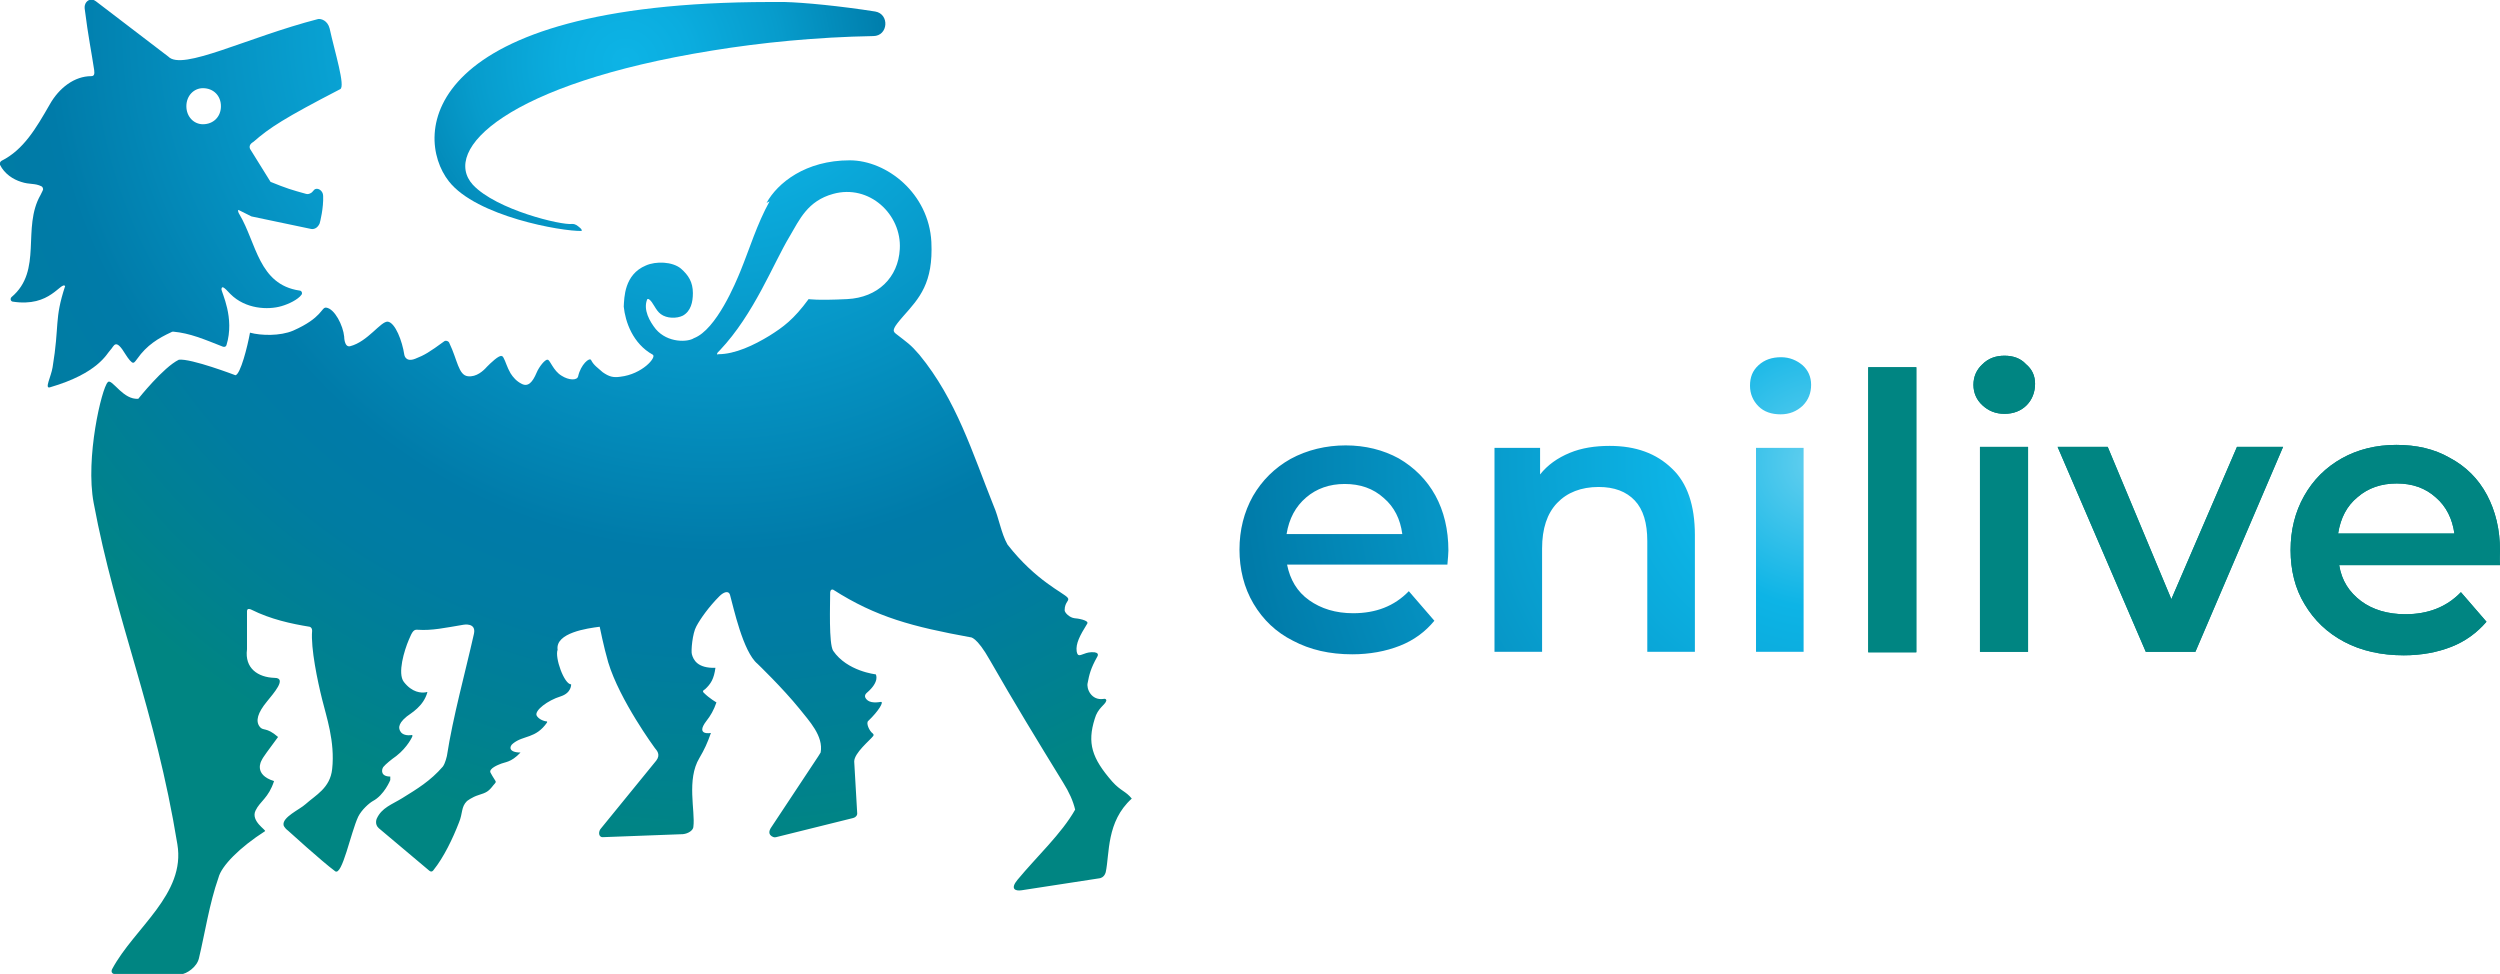 <?xml version="1.0" encoding="utf-8"?>
<!-- Generator: Adobe Illustrator 26.1.0, SVG Export Plug-In . SVG Version: 6.00 Build 0)  -->
<svg version="1.1" id="Layer_1" xmlns="http://www.w3.org/2000/svg" xmlns:xlink="http://www.w3.org/1999/xlink" x="0px" y="0px"
	 viewBox="0 0 499 194.4" style="enable-background:new 0 0 499 194.4;" xml:space="preserve">
<style type="text/css">
	.st0{clip-path:url(#SVGID_00000135670406273460956140000009654865062441002425_);}
	.st1{fill:url(#SVGID_00000070813586015688030260000000741971236740829626_);}
	.st2{clip-path:url(#SVGID_00000073707325387476444720000003557961131597743537_);}
	.st3{fill:url(#SVGID_00000152943111739710299250000009192311689767151756_);}
	.st4{clip-path:url(#SVGID_00000059290598778120447880000007293938697447061422_);}
	.st5{fill:url(#SVGID_00000138563948075257856890000004003482405778924991_);}
	.st6{fill:#008582;}
	.st7{clip-path:url(#SVGID_00000120526058019739381660000009745745206784596373_);}
	.st8{fill:url(#SVGID_00000034047520821991746110000009099200984362451625_);}
</style>
<g>
	<g id="Livello_1-2">
		<g>
			<g>
				<defs>
					<path id="SVGID_1_" d="M114.1,136.7L114.1,136.7L114.1,136.7 M114.1,136.6L114.1,136.6C114.1,136.7,114.1,136.7,114.1,136.6
						 M143.3,70.3c0.2-0.2,0.4-0.4,0.4-0.4c6.8-7.2,10.6-17.2,13.9-22.7c2-3.4,3.6-7.1,8.7-8.5c7.2-2,13.7,4.1,13.3,11
						c-0.3,5.7-4.4,9.7-10.5,10c-6.1,0.3-7.7,0-7.7,0c-3,4.1-5.1,5.6-7.8,7.3c-3.1,1.9-6.9,3.7-10.2,3.7
						C143,70.9,143.1,70.5,143.3,70.3 M153.6,40.2c-2.5,4.5-4,9.5-5.8,13.9c-0.9,2.2-4.8,11.7-9.3,13.4c-1.2,0.8-5.2,1-7.6-1.8
						c-1.2-1.5-2.6-3.9-1.7-6h0.3c0.9,0.6,1.3,2.2,2.4,3c1.2,0.9,3.2,0.9,4.4,0.3c1.6-0.9,2-2.7,2-4.5c0-2.2-0.9-3.6-2.4-4.9
						c-1.7-1.4-5-1.5-7-0.6c-4.3,1.8-4.3,6.4-4.4,8.2c0.3,3,1.8,7.4,5.8,9.6c0.8,0.5-2.1,3.9-6.5,4.4c-1.4,0.2-2.2,0-3.5-0.9
						c-1-0.9-1.8-1.4-2.3-2.4c-0.3-0.7-2.1,0.9-2.6,3.2c-0.2,0.9-1.9,0.8-3.3-0.1c-1.7-1-2.3-3.2-2.8-3.2c-0.5-0.1-1.7,1.4-2.2,2.6
						c-0.8,1.9-1.7,2.9-3,2.2c-1-0.5-1.7-1.3-2.2-2.1c-0.7-1.2-1-2.4-1.4-3.1c-0.1-0.2-0.2-0.3-0.3-0.3c-0.5-0.4-2.4,1.5-3,2.1
						c-0.7,0.8-2.1,2.1-3.8,1.9c-1.9-0.2-2.1-3.3-3.7-6.6c-0.1-0.4-0.7-0.6-1-0.4c-3,2.2-4,2.8-5.8,3.5c-2,0.8-2.2-0.8-2.2-0.8
						c-0.4-2.7-1.8-6.4-3.3-6.6c-1.4-0.1-4,4-7.5,4.9c-1.2,0.3-1.2-1.9-1.2-1.9c-0.2-2.2-1.9-5.6-3.6-5.8c-1-0.1-0.7,2-6.6,4.6
						c-2.6,1.1-6.4,1-8.6,0.4c-0.5,2.8-1.9,8.3-2.9,8.5c0,0-8.9-3.4-11.3-3.1c-3.1,1.5-8.1,7.8-8.1,7.8c-1.5,0.1-2.7-0.8-3.7-1.7
						c-1.2-1.1-2-2.1-2.4-1.6c-1.2,1.2-4.5,15.1-2.8,24.1c4.4,23.6,12.3,41.1,16.7,68.1c1.7,10-8.6,16.7-13,24.9c0,0-0.6,1,0.8,1.1
						c4.2,0,7.9,0.2,12.8,0c1.3-0.1,3.3-1.5,3.7-3.2c1.2-5,2.1-11,3.9-16.1c0.6-2.4,4.3-6.1,9.3-9.3c0.3-0.2-2.9-2-1.9-4.1
						c0.9-1.9,2.6-2.5,3.7-5.9c-4.2-1.3-2.5-4.1-2.5-4.1c0.3-0.7,1.4-2.1,3.3-4.7c-2.4-2.1-3-1.1-3.7-2.1c-0.8-1.1-0.4-2.7,1.5-5
						c1.2-1.5,4.1-4.7,1.5-4.7c-3.3-0.1-6-1.9-5.5-5.7l0-7.6c0-0.8,0.9-0.3,0.9-0.3c3.8,1.9,7.9,2.8,11.6,3.4c0,0,0.5,0.1,0.5,0.8
						c-0.3,3.5,1.1,10.1,2,13.7c0.8,3.3,2.6,8.4,2,13.9c-0.4,3.8-3.3,5.2-5.3,7c-1.2,1.1-4.7,2.6-4.4,4.2c0,0,0.1,0.5,0.9,1.1
						c0,0,6.7,6.1,9.4,8.1c1.4,1,3.1-7.7,4.6-10.9c0.7-1.4,2.2-2.7,2.9-3.1c2.3-1.2,3.5-4.2,3.5-4.2V155c-1.9,0-1.8-1.3-1.4-1.9
						c0.5-0.6,1.6-1.5,2.6-2.2c2.3-1.8,3.2-3.9,3.2-3.9l0-0.3c-2.5,0.4-2.7-1.3-2.6-1.7c0.1-0.5,0.4-1.1,1.5-2
						c0.9-0.7,3.3-2,4.1-4.8c0-0.1-0.1-0.1-0.4,0c-0.8,0.1-2.6,0.1-4.3-2.1c-1.3-1.7,0.1-6.3,1-8.4c0.7-1.7,1-2.1,1.8-2
						c2.8,0.2,5.5-0.4,9.1-1c0,0,2.6-0.5,2.1,1.8c-1.7,7.6-4.2,16.6-5.4,24.4c0,0-0.3,1.4-0.8,2.1c-2.5,2.9-5.2,4.5-8.1,6.3
						c-2.1,1.3-4.1,1.9-5.1,4.1c0,0-0.5,1.1,0.4,1.9l10.1,8.5c0.5,0.4,0.8-0.1,0.8-0.1c2.1-2.6,3.9-6.4,5.1-9.5
						c0.8-1.9,0.4-3.1,1.6-4.3c0,0,1-0.8,2.3-1.2c1.6-0.5,2-0.7,3-2c0.8-0.9,0.5-0.4-0.6-2.5c-0.4-0.8,1.7-1.6,1.7-1.6
						c1.3-0.6,2.3-0.3,4.3-2.4c-2.4,0-2.3-1.2-1.5-1.8c2.1-1.7,4.5-0.9,6.8-4.2V144c-0.5,0-1.7-0.4-2.1-1.2c-0.4-1,2.2-3,4.8-3.8
						c2.2-0.7,2.1-2.4,2.1-2.4c-1.4,0-3.3-5.4-2.7-6.9c-0.5-3.4,6-4.3,8.4-4.6c0,0,0.8,4,1.7,7.1c2.3,7.6,9.3,17.1,9.3,17.1
						c0.4,0.5,1.2,1.3,0.3,2.5l-11,13.5c-0.6,0.6-0.6,1.8,0.3,1.8l16-0.6c1.1-0.1,2.1-0.8,2.1-1.5c0.4-3.1-1.4-9.4,1.2-13.7
						c1-1.7,1.6-3,2.3-5c0,0-3.2,0.6-0.9-2.4c0.8-1,1.5-2.2,2-3.7c0,0-1.4-0.8-2.5-1.9c-0.5-0.4,0.2-0.7,0.2-0.7
						c1.2-1.1,1.8-2.1,2.1-4.3c-3.6,0.1-4.4-1.6-4.7-2.7c-0.2-0.6,0.1-4.2,0.9-5.6c0.8-1.5,2.5-3.9,4.6-6c0.8-0.8,1.8-1.2,2.1-0.3
						c0.7,2.5,2.6,11.4,5.5,13.8c0,0,5,4.8,8.4,9c1.9,2.4,4.8,5.4,4.2,8.7l-0.5,0.8l-9.4,14.2c0,0-0.6,0.8-0.2,1.4
						c0.4,0.5,0.9,0.6,1.2,0.5l15.3-3.8c0,0,0.5-0.1,0.7-0.4c0.2-0.2,0.2-0.5,0.2-0.5l-0.6-10.4c0-1.7,3.1-4.2,3.8-5.1
						c0.1-0.2,0.1-0.3-0.1-0.5c-0.7-0.5-1.4-2.1-0.9-2.5c2.1-2,3.2-3.9,2.5-3.8c-1.2,0.2-2.6,0.2-3.1-0.9c-0.2-0.5,0.3-0.9,0.3-0.9
						c2.7-2.3,1.8-3.7,1.8-3.7s-5.7-0.6-8.5-4.7c-0.9-1.4-0.6-9.3-0.6-11.6c0,0,0-0.8,0.6-0.6c8.6,5.5,15.9,7.4,27.4,9.5
						c0,0,1.2-0.2,3.9,4.6c4.8,8.4,9.5,16.1,14.6,24.4c1.2,1.9,2,3.7,2.4,5.4c-2.7,4.8-7.7,9.4-11.5,14c-1.5,1.8-0.5,2.3,0.8,2.1
						l15.6-2.4c0,0,0.9-0.1,1.2-1.2c0.8-3.7,0.1-10.1,5.2-14.7c-1.2-1.5-2.2-1.5-3.9-3.4c-4.1-4.7-5-7.7-3.5-12.5
						c0.6-2.2,2.1-2.8,2.3-3.6c0.1-0.3-0.2-0.5-0.5-0.4c-2.5,0.4-3.5-2.1-3.2-3.2c0.3-1.6,0.6-2.9,1.9-5.2c0.3-0.5,0.1-0.8-0.5-0.9
						c-0.9-0.1-1.6,0.1-2.1,0.3c-0.9,0.3-1.3,0.6-1.5-0.5c-0.2-1.5,0.6-3.1,2.1-5.5c0.5-0.7-2.1-1.1-2.5-1.1c-1-0.1-2-1.1-2-1.6
						c0-1.7,1.1-1.9,0.6-2.5c-0.8-1-6.3-3.3-12-10.6c-1.3-2.3-1.7-5.3-2.8-7.8c-4.2-10.5-7.4-21.1-14.8-30.1
						c-1.8-2.1-2.4-2.4-4.7-4.2c-0.8-0.6-0.5-1.2,1.5-3.5c3.2-3.6,6-6.6,5.6-14.8c-0.5-9.7-8.9-16.3-16.3-16.3
						c-8.8,0-14.4,4.5-16.6,8.5"/>
				</defs>
				<clipPath id="SVGID_00000122696775423958112170000013298629267808505995_">
					<use xlink:href="#SVGID_1_"  style="overflow:visible;"/>
				</clipPath>
				<g style="clip-path:url(#SVGID_00000122696775423958112170000013298629267808505995_);">
					
						<radialGradient id="SVGID_00000099647232953849551560000012405822233996382611_" cx="-1014.174" cy="785.016" r="1.801" gradientTransform="matrix(-35.467 87.257 -87.257 -35.467 32672.207 116336.359)" gradientUnits="userSpaceOnUse">
						<stop  offset="0" style="stop-color:#0DB4E6"/>
						<stop  offset="0.15" style="stop-color:#0DB4E6"/>
						<stop  offset="0.46" style="stop-color:#0591C1"/>
						<stop  offset="0.65" style="stop-color:#007BA9"/>
						<stop  offset="0.76" style="stop-color:#007CA2"/>
						<stop  offset="0.91" style="stop-color:#00818F"/>
						<stop  offset="1" style="stop-color:#008582"/>
					</radialGradient>
					<polygon style="fill:url(#SVGID_00000099647232953849551560000012405822233996382611_);" points="-39.8,171.4 46.7,-41.4 
						283.2,54.8 196.7,267.5 					"/>
				</g>
			</g>
			<g>
				<defs>
					<path id="SVGID_00000176763548589008958510000017576326266463386756_" d="M37.2,21.2c0-2.1,1.5-3.6,3.3-3.6
						c2.1,0,3.6,1.5,3.6,3.6s-1.5,3.6-3.6,3.6C38.7,24.8,37.2,23.3,37.2,21.2 M16.9,1.7c0.7,5.6,1.4,8.9,1.9,12.3
						c0.1,0.8,0,1.2-0.6,1.2c-3.3,0-6.4,2.3-8.3,5.7c-2.7,4.7-5.2,9-9.6,11.2C0,32.3-0.1,32.6,0,32.9c0.9,1.8,2.6,2.9,4.2,3.4
						c1.8,0.6,2.7,0.2,4.1,0.9c0.2,0.1,0.3,0.4,0.3,0.6c-0.1,0.4-0.3,0.6-0.5,1.1C4.3,45.5,8.6,54,2.3,59.3
						c-0.3,0.3-0.2,0.8,0.2,0.9c3.8,0.6,6.2-0.4,7.8-1.5c1.5-1,2.3-2.1,2.7-1.6c-2.2,6.7-1.1,7.7-2.5,16.2c-0.3,1.9-1.7,4.4-0.5,4
						c9.6-2.8,11.3-6.7,12-7.4c0.8-0.8,1-2.6,3.1,0.9c0.5,0.8,1.2,1.7,1.5,1.6c0.3,0,0.6-0.6,0.8-0.8c1.9-2.7,4.2-4.1,6.8-5.3
						c0.1-0.1,0.3-0.1,0.4-0.1c3.3,0.3,6.1,1.5,9.9,3c0.3,0.1,0.6,0,0.7-0.3c1.7-5.5-1-10.5-1-11.2c0.1-0.7,0.5-0.4,1.8,1
						c3,3,7.5,3.2,10.2,2.4c1.4-0.4,3.3-1.3,4-2.3c0.2-0.3,0-0.8-0.4-0.8c-8.2-1.2-8.6-9.5-12-15.2c-0.2-0.3-0.4-0.8-0.2-0.9
						l2.6,1.3c0,0,11.4,2.4,11.9,2.5c1.2,0.2,1.7-1.1,1.7-1.1c0.1-0.3,0.8-3.1,0.7-5.5c0-1.1-1.2-1.8-1.8-1.2
						c-0.2,0.2-0.4,0.5-0.6,0.6c-0.3,0.2-0.7,0.3-1,0.2c-2.9-0.8-3.9-1.1-7.1-2.4l-4.1-6.6c-0.3-0.8,0.4-1.2,0.7-1.4
						c3.2-2.8,6.1-4.7,17.3-10.5c1.1-0.5-1.1-7.5-2.1-12.1c-0.4-1.6-1.7-2-2.3-1.9c-14.3,3.7-27.1,10.4-29.9,7.5c0,0,0,0,0,0
						s0,0,0,0l-14.4-11c-0.4-0.3-0.7-0.4-1-0.4C17.4,0,16.8,0.7,16.9,1.7"/>
				</defs>
				<clipPath id="SVGID_00000132780584088619374270000001181262785782197937_">
					<use xlink:href="#SVGID_00000176763548589008958510000017576326266463386756_"  style="overflow:visible;"/>
				</clipPath>
				<g style="clip-path:url(#SVGID_00000132780584088619374270000001181262785782197937_);">
					
						<radialGradient id="SVGID_00000031904730558668283440000010098247729325121165_" cx="-1014.108" cy="785.11" r="1.801" gradientTransform="matrix(-35.467 87.257 -87.257 -35.467 32659.049 116339.352)" gradientUnits="userSpaceOnUse">
						<stop  offset="0" style="stop-color:#0DB4E6"/>
						<stop  offset="0.15" style="stop-color:#0DB4E6"/>
						<stop  offset="0.46" style="stop-color:#0591C1"/>
						<stop  offset="0.65" style="stop-color:#007BA9"/>
						<stop  offset="0.76" style="stop-color:#007CA2"/>
						<stop  offset="0.91" style="stop-color:#00818F"/>
						<stop  offset="1" style="stop-color:#008582"/>
					</radialGradient>
					<polygon style="fill:url(#SVGID_00000031904730558668283440000010098247729325121165_);" points="-27.2,66.7 9.7,-24.1 
						96.2,11 59.3,101.8 					"/>
				</g>
			</g>
			<g>
				<defs>
					<path id="SVGID_00000053540040030599782390000017306619239694051249_" d="M89.6,36.2c5.5,7,22.5,10,26.5,9.9
						c0,0,0.1-0.3-0.3-0.6c-0.6-0.5-0.9-0.8-1.6-0.8c-2.1,0.3-15.1-2.8-19.8-7.8c-6.4-7,6.8-20.2,47.7-26.8
						c9.8-1.6,20.9-2.7,32.2-2.9c3,0,3.3-4.4,0.4-4.9c-7-1.1-14.2-1.8-18.1-1.9c-1,0-2,0-3,0C84.2,0.5,82.3,26.9,89.6,36.2"/>
				</defs>
				<clipPath id="SVGID_00000039827981868743811190000012842952092573110420_">
					<use xlink:href="#SVGID_00000053540040030599782390000017306619239694051249_"  style="overflow:visible;"/>
				</clipPath>
				<g style="clip-path:url(#SVGID_00000039827981868743811190000012842952092573110420_);">
					
						<radialGradient id="SVGID_00000063631931520431585260000002783328106899613826_" cx="-1013.115" cy="784.188" r="1.801" gradientTransform="matrix(-35.778 61.547 -61.547 -35.778 12142.388 90423.578)" gradientUnits="userSpaceOnUse">
						<stop  offset="0" style="stop-color:#0DB4E6"/>
						<stop  offset="0.1" style="stop-color:#0BADDF"/>
						<stop  offset="0.24" style="stop-color:#079CCC"/>
						<stop  offset="0.4" style="stop-color:#007FAD"/>
						<stop  offset="0.42" style="stop-color:#007BA9"/>
						<stop  offset="0.6" style="stop-color:#007CA2"/>
						<stop  offset="0.86" style="stop-color:#00818F"/>
						<stop  offset="1" style="stop-color:#008582"/>
					</radialGradient>
					<polygon style="fill:url(#SVGID_00000063631931520431585260000002783328106899613826_);" points="62.4,34.7 106.4,-40.9 
						197.5,12 153.5,87.6 					"/>
				</g>
			</g>
			<rect x="372.9" y="73.3" class="st6" width="9.6" height="56.9"/>
			<rect x="395.2" y="89.2" class="st6" width="9.6" height="40.9"/>
			<g>
				<path class="st6" d="M400.1,71c-1.7,0-3.2,0.5-4.4,1.7c-1.2,1.1-1.8,2.5-1.8,4.1s0.6,3,1.8,4.1s2.6,1.7,4.4,1.7s3.3-0.6,4.4-1.7
					s1.7-2.6,1.7-4.3c0-1.6-0.6-2.9-1.8-3.9C403.3,71.5,401.8,71,400.1,71"/>
				<polygon class="st6" points="433.4,119.6 420.7,89.2 410.7,89.2 428.3,130.1 438.2,130.1 455.7,89.2 446.5,89.2 				"/>
				<path class="st6" d="M499,109.9c0-4.2-0.9-7.9-2.6-11.1s-4.2-5.7-7.4-7.4c-3.1-1.8-6.7-2.6-10.7-2.6s-7.7,0.9-10.9,2.7
					c-3.2,1.8-5.7,4.3-7.5,7.5s-2.7,6.8-2.7,10.8s0.9,7.7,2.8,10.8c1.9,3.2,4.5,5.7,7.9,7.5c3.4,1.8,7.4,2.7,11.9,2.7
					c3.5,0,6.7-0.6,9.5-1.7c2.8-1.1,5.1-2.8,7-5l-5.1-5.9c-2.9,3-6.6,4.4-11.1,4.4c-3.5,0-6.5-0.9-8.8-2.6c-2.4-1.8-3.9-4.1-4.4-7.2
					h32.1C498.9,111.5,499,110.5,499,109.9 M466.7,106.4c0.5-3,1.7-5.4,3.9-7.2c2.1-1.8,4.7-2.7,7.8-2.7c3.1,0,5.7,0.9,7.8,2.8
					c2.1,1.8,3.3,4.3,3.7,7.2H466.7L466.7,106.4z"/>
				<rect x="372.9" y="73.3" class="st6" width="9.6" height="56.9"/>
				<rect x="395.2" y="89.2" class="st6" width="9.6" height="40.9"/>
				<path class="st6" d="M400.1,71c-1.7,0-3.2,0.5-4.4,1.7c-1.2,1.1-1.8,2.5-1.8,4.1s0.6,3,1.8,4.1s2.6,1.7,4.4,1.7s3.3-0.6,4.4-1.7
					s1.7-2.6,1.7-4.3c0-1.6-0.6-2.9-1.8-3.9C403.3,71.5,401.8,71,400.1,71"/>
				<polygon class="st6" points="433.4,119.6 420.7,89.2 410.7,89.2 428.3,130.1 438.2,130.1 455.7,89.2 446.5,89.2 				"/>
				<path class="st6" d="M499,109.9c0-4.2-0.9-7.9-2.6-11.1s-4.2-5.7-7.4-7.4c-3.1-1.8-6.7-2.6-10.7-2.6s-7.7,0.9-10.9,2.7
					c-3.2,1.8-5.7,4.3-7.5,7.5s-2.7,6.8-2.7,10.8s0.9,7.7,2.8,10.8c1.9,3.2,4.5,5.7,7.9,7.5c3.4,1.8,7.4,2.7,11.9,2.7
					c3.5,0,6.7-0.6,9.5-1.7c2.8-1.1,5.1-2.8,7-5l-5.1-5.9c-2.9,3-6.6,4.4-11.1,4.4c-3.5,0-6.5-0.9-8.8-2.6c-2.4-1.8-3.9-4.1-4.4-7.2
					h32.1C498.9,111.5,499,110.5,499,109.9 M466.7,106.4c0.5-3,1.7-5.4,3.9-7.2c2.1-1.8,4.7-2.7,7.8-2.7c3.1,0,5.7,0.9,7.8,2.8
					c2.1,1.8,3.3,4.3,3.7,7.2H466.7L466.7,106.4z"/>
			</g>
			<g>
				<defs>
					<path id="SVGID_00000066514990728117434750000002485334186586067900_" d="M350.5,130.1h9.5V89.4h-9.5V130.1z M260.7,99.3
						c2.1-1.8,4.7-2.7,7.7-2.7c3.1,0,5.7,0.9,7.8,2.8c2.1,1.8,3.3,4.2,3.7,7.2h-23.1C257.3,103.5,258.6,101.1,260.7,99.3
						 M257.6,91.6c-3.2,1.8-5.7,4.3-7.5,7.4c-1.8,3.2-2.7,6.8-2.7,10.7s0.9,7.6,2.8,10.8c1.9,3.2,4.5,5.7,7.9,7.4
						c3.4,1.8,7.3,2.7,11.8,2.7c3.5,0,6.7-0.6,9.5-1.7c2.8-1.1,5.1-2.8,6.9-5l-5.1-5.9c-2.9,3-6.6,4.4-11.1,4.4
						c-3.5,0-6.4-0.9-8.8-2.6c-2.4-1.7-3.8-4.1-4.4-7.1h32c0.1-1.2,0.2-2.2,0.2-2.8c0-4.2-0.9-7.9-2.6-11s-4.2-5.6-7.3-7.4
						c-3.1-1.7-6.7-2.6-10.6-2.6S260.9,89.8,257.6,91.6 M313.3,90.4c-2.4,1-4.4,2.4-5.9,4.3v-5.3h-9.1v40.7h9.5v-20.6c0-4,1-7,3-9.1
						c2-2.1,4.8-3.2,8.3-3.2c3.1,0,5.5,0.9,7.2,2.7c1.7,1.8,2.5,4.5,2.5,8.1v22.1h9.5v-23.3c0-5.9-1.5-10.4-4.6-13.3
						c-3.1-3-7.2-4.5-12.4-4.5C318.4,89,315.7,89.4,313.3,90.4 M351,72.9c-1.2,1.1-1.7,2.4-1.7,4.1c0,1.6,0.6,3,1.7,4.1
						s2.6,1.6,4.4,1.6s3.2-0.6,4.4-1.7c1.2-1.2,1.7-2.6,1.7-4.2c0-1.6-0.6-2.9-1.7-3.9c-1.2-1-2.6-1.6-4.3-1.6
						C353.7,71.3,352.2,71.8,351,72.9"/>
				</defs>
				<clipPath id="SVGID_00000084528122173580826380000012348390515549458823_">
					<use xlink:href="#SVGID_00000066514990728117434750000002485334186586067900_"  style="overflow:visible;"/>
				</clipPath>
				<g style="clip-path:url(#SVGID_00000084528122173580826380000012348390515549458823_);">
					
						<radialGradient id="SVGID_00000003095831964004982740000005178571433388296862_" cx="-1016.68" cy="780.066" r="1.801" gradientTransform="matrix(-61.727 17.793 -17.793 -61.727 -48513.547 66332.547)" gradientUnits="userSpaceOnUse">
						<stop  offset="0" style="stop-color:#66D0EF"/>
						<stop  offset="0.25" style="stop-color:#0DB4E6"/>
						<stop  offset="0.72" style="stop-color:#0591C1"/>
						<stop  offset="1" style="stop-color:#007BA9"/>
					</radialGradient>
					<polygon style="fill:url(#SVGID_00000003095831964004982740000005178571433388296862_);" points="231.6,75.8 352.6,40.9 
						377.2,126.1 256.1,161 					"/>
				</g>
			</g>
		</g>
	</g>
</g>
</svg>
